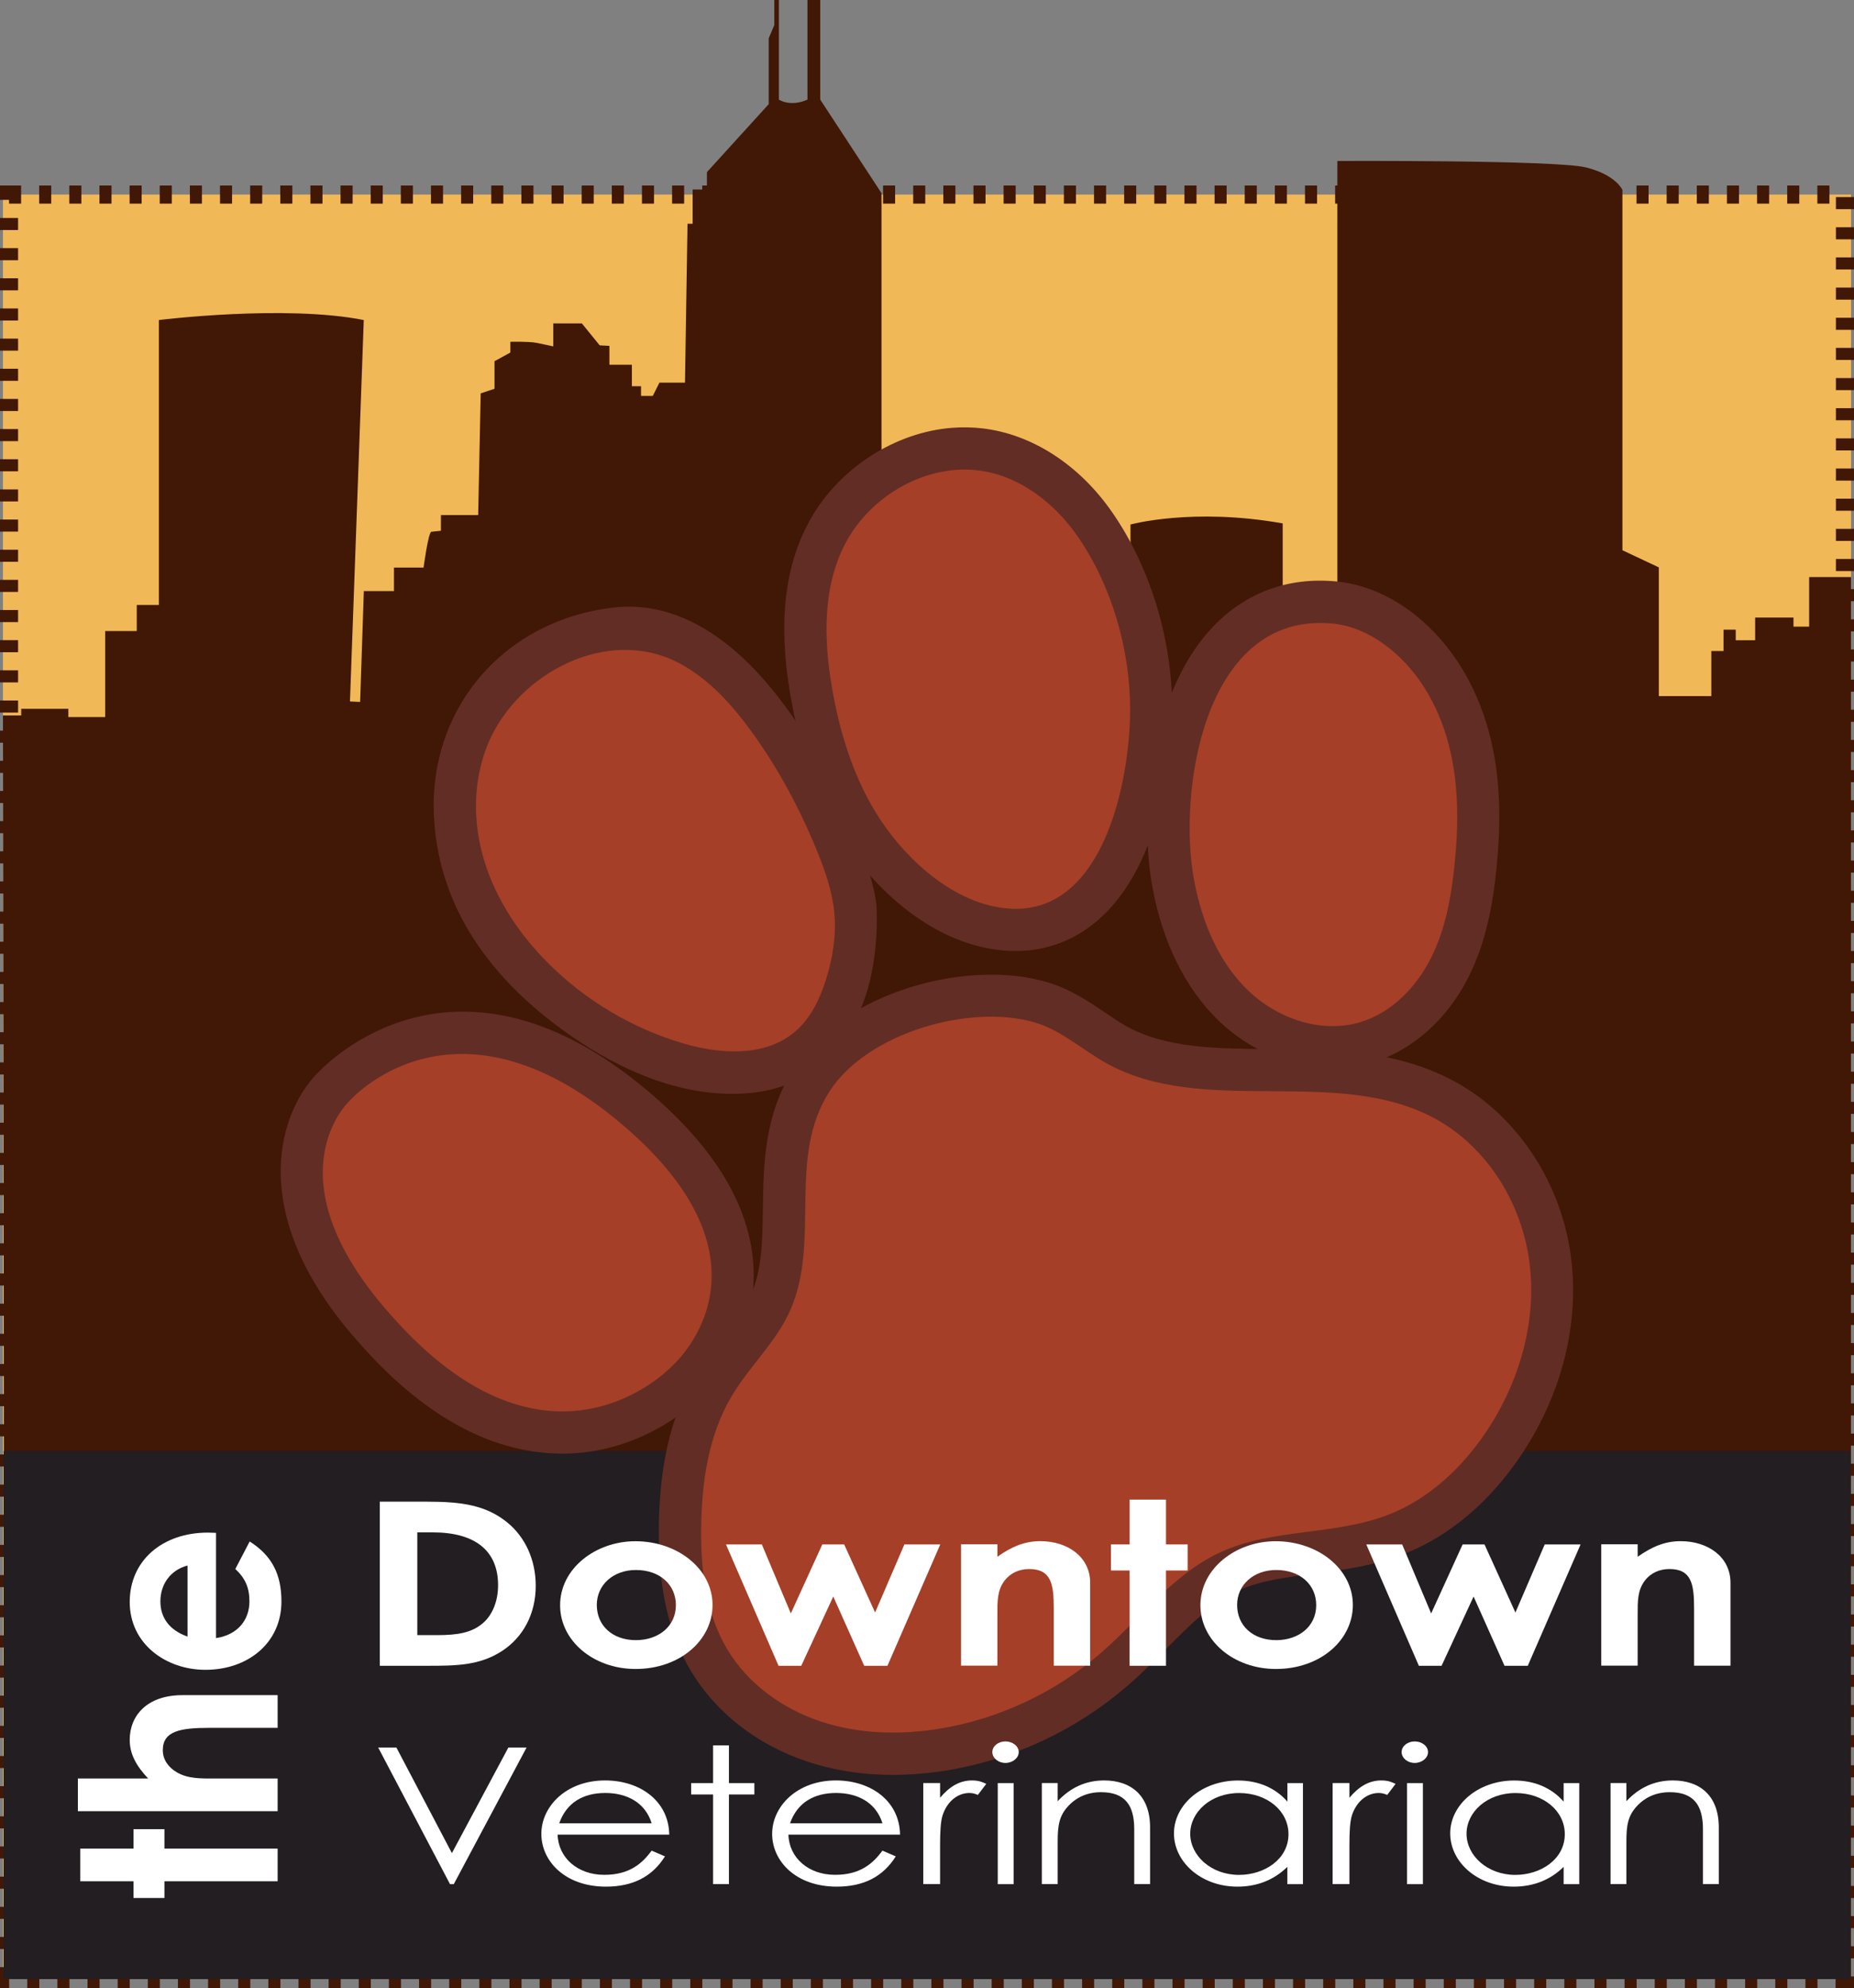 <?xml version="1.0" encoding="utf-8"?>
<!-- Generator: Adobe Illustrator 27.7.0, SVG Export Plug-In . SVG Version: 6.00 Build 0)  -->
<svg version="1.1" id="Layer_1" xmlns="http://www.w3.org/2000/svg" xmlns:xlink="http://www.w3.org/1999/xlink" x="0px" y="0px"
	 viewBox="0 0 307.58 329.62" style="enable-background:new 0 0 307.58 329.62;" xml:space="preserve">
<rect x="0" y="0" width="307.58" height="329.62" fill="#808080" stroke="none"/>
<style type="text/css">
	.st0{fill:#F1B857;}
	.st1{fill:#411705;}
	.st2{fill:#221E22;}
	.st3{fill:#A53F28;}
	.st4{fill:#622D24;}
	.st5{fill:#FFFFFF;}
</style>
<g>
	<rect x="0.49" y="32.26" class="st0" width="306.6" height="295.86"/>
	<path class="st1" d="M0.49,118.62h3.03v-1.1h7.82v1.37h6.11v-14.26h5.24v-4.33h3.67V53.06c0,0,20.86-2.59,33.99,0l-2.29,63.24
		l1.69,0.08L60.36,98h5v-3.9h4.91c0,0,0.76-5.68,1.27-5.93l1.61-0.17V85.4h6.18l0.42-20.18l2.29-0.76v-4.57l2.63-1.44v-1.78
		c0,0,3.05-0.08,4.32,0.17c1.27,0.25,2.8,0.59,2.8,0.59v-3.81h4.74l2.96,3.64l1.61,0.08v3.13h3.73v3.56h1.52v1.61h1.95l1.1-2.2h4.24
		l0.42-26.34h0.85v-5.68h2.37v-2.88l10.25-11.27V6.35l0.93-2.2V0h0.76v16.52c0,0,1.86,1.27,4.74,0v-5.08V0h2.12v16.52l10.16,15.5
		v45.16v45.69h41.31V86.96c0,0,10.31-2.84,25.25-0.18v15.29h9.07V26.69c0,0,36.27-0.18,41.25,1.07c4.98,1.24,6.04,3.73,6.04,3.73
		v59.74l6.04,2.84v21.34h8.71v-7.47h2.03v-3.54h2.02v1.75h3.22v-3.76h6.36v1.51h2.6v-8.22h6.94v232.45H0.77L0.49,118.62z"/>
	<path class="st1" d="M307.58,329.62h-3.06v-3h1.56v1.06h1.5V329.62z M301.52,329.62h-2v-3h2V329.62z M296.52,329.62h-2v-3h2V329.62
		z M291.52,329.62h-2v-3h2V329.62z M286.52,329.62h-2v-3h2V329.62z M281.52,329.62h-2v-3h2V329.62z M276.52,329.62h-2v-3h2V329.62z
		 M271.52,329.62h-2v-3h2V329.62z M266.52,329.62h-2v-3h2V329.62z M261.52,329.62h-2v-3h2V329.62z M256.52,329.62h-2v-3h2V329.62z
		 M251.52,329.62h-2v-3h2V329.62z M246.52,329.62h-2v-3h2V329.62z M241.52,329.62h-2v-3h2V329.62z M236.52,329.62h-2v-3h2V329.62z
		 M231.52,329.62h-2v-3h2V329.62z M226.52,329.62h-2v-3h2V329.62z M221.52,329.62h-2v-3h2V329.62z M216.52,329.62h-2v-3h2V329.62z
		 M211.52,329.62h-2v-3h2V329.62z M206.52,329.62h-2v-3h2V329.62z M201.52,329.62h-2v-3h2V329.62z M196.52,329.62h-2v-3h2V329.62z
		 M191.52,329.62h-2v-3h2V329.62z M186.52,329.62h-2v-3h2V329.62z M181.52,329.62h-2v-3h2V329.62z M176.52,329.62h-2v-3h2V329.62z
		 M171.52,329.62h-2v-3h2V329.62z M166.52,329.62h-2v-3h2V329.62z M161.52,329.62h-2v-3h2V329.62z M156.52,329.62h-2v-3h2V329.62z
		 M151.52,329.62h-2v-3h2V329.62z M146.52,329.62h-2v-3h2V329.62z M141.52,329.62h-2v-3h2V329.62z M136.52,329.62h-2v-3h2V329.62z
		 M131.52,329.62h-2v-3h2V329.62z M126.52,329.62h-2v-3h2V329.62z M121.52,329.62h-2v-3h2V329.62z M116.52,329.62h-2v-3h2V329.62z
		 M111.52,329.62h-2v-3h2V329.62z M106.52,329.62h-2v-3h2V329.62z M101.52,329.62h-2v-3h2V329.62z M96.52,329.62h-2v-3h2V329.62z
		 M91.52,329.62h-2v-3h2V329.62z M86.52,329.62h-2v-3h2V329.62z M81.52,329.62h-2v-3h2V329.62z M76.52,329.62h-2v-3h2V329.62z
		 M71.52,329.62h-2v-3h2V329.62z M66.52,329.62h-2v-3h2V329.62z M61.52,329.62h-2v-3h2V329.62z M56.52,329.62h-2v-3h2V329.62z
		 M51.52,329.62h-2v-3h2V329.62z M46.52,329.62h-2v-3h2V329.62z M41.52,329.62h-2v-3h2V329.62z M36.52,329.62h-2v-3h2V329.62z
		 M31.52,329.62h-2v-3h2V329.62z M26.52,329.62h-2v-3h2V329.62z M21.52,329.62h-2v-3h2V329.62z M16.52,329.62h-2v-3h2V329.62z
		 M11.52,329.62h-2v-3h2V329.62z M6.52,329.62h-2v-3h2V329.62z M1.52,329.62H0v-3.48h3v1.98H1.51L1.52,329.62z M307.58,324.68h-3v-2
		h3V324.68z M3,323.14H0v-2h3V323.14z M307.58,319.68h-3v-2h3V319.68z M3,318.14H0v-2h3V318.14z M307.58,314.68h-3v-2h3V314.68z
		 M3,313.14H0v-2h3V313.14z M307.58,309.68h-3v-2h3V309.68z M3,308.14H0v-2h3V308.14z M307.58,304.68h-3v-2h3V304.68z M3,303.14H0
		v-2h3V303.14z M307.58,299.68h-3v-2h3V299.68z M3,298.14H0v-2h3V298.14z M307.58,294.68h-3v-2h3V294.68z M3,293.14H0v-2h3V293.14z
		 M307.58,289.68h-3v-2h3V289.68z M3,288.14H0v-2h3V288.14z M307.58,284.68h-3v-2h3V284.68z M3,283.14H0v-2h3V283.14z
		 M307.58,279.68h-3v-2h3V279.68z M3,278.14H0v-2h3V278.14z M307.58,274.68h-3v-2h3V274.68z M3,273.14H0v-2h3V273.14z
		 M307.58,269.68h-3v-2h3V269.68z M3,268.14H0v-2h3V268.14z M307.58,264.68h-3v-2h3V264.68z M3,263.14H0v-2h3V263.14z
		 M307.58,259.68h-3v-2h3V259.68z M3,258.14H0v-2h3V258.14z M307.58,254.68h-3v-2h3V254.68z M3,253.14H0v-2h3V253.14z
		 M307.58,249.68h-3v-2h3V249.68z M3,248.14H0v-2h3V248.14z M307.58,244.68h-3v-2h3V244.68z M3,243.14H0v-2h3V243.14z
		 M307.58,239.68h-3v-2h3V239.68z M3,238.14H0v-2h3V238.14z M307.58,234.68h-3v-2h3V234.68z M3,233.14H0v-2h3V233.14z
		 M307.58,229.68h-3v-2h3V229.68z M3,228.14H0v-2h3V228.14z M307.58,224.68h-3v-2h3V224.68z M3,223.14H0v-2h3V223.14z
		 M307.58,219.68h-3v-2h3V219.68z M3,218.14H0v-2h3V218.14z M307.58,214.68h-3v-2h3V214.68z M3,213.14H0v-2h3V213.14z
		 M307.58,209.68h-3v-2h3V209.68z M3,208.14H0v-2h3V208.14z M307.58,204.68h-3v-2h3V204.68z M3,203.14H0v-2h3V203.14z
		 M307.58,199.68h-3v-2h3V199.68z M3,198.14H0v-2h3V198.14z M307.58,194.68h-3v-2h3V194.68z M3,193.14H0v-2h3V193.14z
		 M307.58,189.68h-3v-2h3V189.68z M3,188.14H0v-2h3V188.14z M307.58,184.68h-3v-2h3V184.68z M3,183.14H0v-2h3V183.14z
		 M307.58,179.68h-3v-2h3V179.68z M3,178.14H0v-2h3V178.14z M307.58,174.68h-3v-2h3V174.68z M3,173.14H0v-2h3V173.14z
		 M307.58,169.68h-3v-2h3V169.68z M3,168.14H0v-2h3V168.14z M307.58,164.68h-3v-2h3V164.68z M3,163.14H0v-2h3V163.14z
		 M307.58,159.68h-3v-2h3V159.68z M3,158.14H0v-2h3V158.14z M307.58,154.68h-3v-2h3V154.68z M3,153.14H0v-2h3V153.14z
		 M307.58,149.68h-3v-2h3V149.68z M3,148.14H0v-2h3V148.14z M307.58,144.68h-3v-2h3V144.68z M3,143.14H0v-2h3V143.14z
		 M307.58,139.68h-3v-2h3V139.68z M3,138.14H0v-2h3V138.14z M307.58,134.68h-3v-2h3V134.68z M3,133.14H0v-2h3V133.14z
		 M307.58,129.68h-3v-2h3V129.68z M3,128.14H0v-2h3V128.14z M307.58,124.68h-3v-2h3V124.68z M3,123.14H0v-2h3V123.14z
		 M307.58,119.68h-3v-2h3V119.68z M3,118.14H0v-2h3V118.14z M307.58,114.68h-3v-2h3V114.68z M3,113.14H0v-2h3V113.14z
		 M307.58,109.68h-3v-2h3V109.68z M3,108.14H0v-2h3V108.14z M307.58,104.68h-3v-2h3V104.68z M3,103.14H0v-2h3V103.14z M307.58,99.68
		h-3v-2h3V99.68z M3,98.14H0v-2h3V98.14z M307.58,94.68h-3v-2h3V94.68z M3,93.14H0v-2h3V93.14z M307.58,89.68h-3v-2h3V89.68z
		 M3,88.14H0v-2h3V88.14z M307.58,84.68h-3v-2h3V84.68z M3,83.14H0v-2h3V83.14z M307.58,79.68h-3v-2h3V79.68z M3,78.14H0v-2h3V78.14
		z M307.58,74.68h-3v-2h3V74.68z M3,73.14H0v-2h3V73.14z M307.58,69.68h-3v-2h3V69.68z M3,68.14H0v-2h3V68.14z M307.58,64.68h-3v-2
		h3V64.68z M3,63.14H0v-2h3V63.14z M307.58,59.68h-3v-2h3V59.68z M3,58.14H0v-2h3V58.14z M307.58,54.68h-3v-2h3V54.68z M3,53.14H0
		v-2h3V53.14z M307.58,49.68h-3v-2h3V49.68z M3,48.14H0v-2h3V48.14z M307.58,44.68h-3v-2h3V44.68z M3,43.14H0v-2h3V43.14z
		 M307.58,39.68h-3v-2h3V39.68z M3,38.14H0v-2h3V38.14z M307.58,34.68h-3v-2h3V34.68z M303.5,33.76h-2v-3h2V33.76z M298.5,33.76h-2
		v-3h2V33.76z M293.5,33.76h-2v-3h2V33.76z M288.5,33.76h-2v-3h2V33.76z M283.5,33.76h-2v-3h2V33.76z M278.5,33.76h-2v-3h2V33.76z
		 M273.5,33.76h-2v-3h2V33.76z M268.5,33.76h-2v-3h2V33.76z M263.5,33.76h-2v-3h2V33.76z M258.5,33.76h-2v-3h2V33.76z M253.5,33.76
		h-2v-3h2V33.76z M248.5,33.76h-2v-3h2V33.76z M243.5,33.76h-2v-3h2V33.76z M238.5,33.76h-2v-3h2V33.76z M233.5,33.76h-2v-3h2V33.76
		z M228.5,33.76h-2v-3h2V33.76z M223.5,33.76h-2v-3h2V33.76z M218.5,33.76h-2v-3h2V33.76z M213.5,33.76h-2v-3h2V33.76z M208.5,33.76
		h-2v-3h2V33.76z M203.5,33.76h-2v-3h2V33.76z M198.5,33.76h-2v-3h2V33.76z M193.5,33.76h-2v-3h2V33.76z M188.5,33.76h-2v-3h2V33.76
		z M183.5,33.76h-2v-3h2V33.76z M178.5,33.76h-2v-3h2V33.76z M173.5,33.76h-2v-3h2V33.76z M168.5,33.76h-2v-3h2V33.76z M163.5,33.76
		h-2v-3h2V33.76z M158.5,33.76h-2v-3h2V33.76z M153.5,33.76h-2v-3h2V33.76z M148.5,33.76h-2v-3h2V33.76z M143.5,33.76h-2v-3h2V33.76
		z M138.5,33.76h-2v-3h2V33.76z M133.5,33.76h-2v-3h2V33.76z M128.5,33.76h-2v-3h2V33.76z M123.5,33.76h-2v-3h2V33.76z M118.5,33.76
		h-2v-3h2V33.76z M113.5,33.76h-2v-3h2V33.76z M108.5,33.76h-2v-3h2V33.76z M103.5,33.76h-2v-3h2V33.76z M98.5,33.76h-2v-3h2V33.76z
		 M93.5,33.76h-2v-3h2V33.76z M88.5,33.76h-2v-3h2V33.76z M83.5,33.76h-2v-3h2V33.76z M78.5,33.76h-2v-3h2V33.76z M73.5,33.76h-2v-3
		h2V33.76z M68.5,33.76h-2v-3h2V33.76z M63.5,33.76h-2v-3h2V33.76z M58.5,33.76h-2v-3h2V33.76z M53.5,33.76h-2v-3h2V33.76z
		 M48.5,33.76h-2v-3h2V33.76z M43.5,33.76h-2v-3h2V33.76z M38.5,33.76h-2v-3h2V33.76z M33.5,33.76h-2v-3h2V33.76z M28.5,33.76h-2v-3
		h2V33.76z M23.5,33.76h-2v-3h2V33.76z M18.5,33.76h-2v-3h2V33.76z M13.5,33.76h-2v-3h2V33.76z M8.5,33.76h-2v-3h2V33.76z
		 M3.5,33.76h-2v-0.62H0v-2.38h3.5V33.76z"/>
	<rect x="0.6" y="240.58" class="st2" width="306.38" height="87.54"/>
	<g>
		<g>
			<path class="st3" d="M79.47,128.19c2.2-10.99,11.11-19.12,23.06-20.51c20.32-2.36,35.74,37.55,35.92,43.18
				c0.18,5.62-0.54,22.13-14.7,23.4c-9.89,0.89-20.04-4.34-27.66-10.17c-9.48-7.25-16.49-16.81-17.12-29.05
				C78.86,132.67,79.04,130.37,79.47,128.19z"/>
			<path class="st4" d="M121.48,181.36c-11.75,0-22.48-6.24-29.63-11.71c-12.5-9.57-19.18-21.09-19.86-34.25
				c-0.15-2.92,0.06-5.8,0.61-8.58v0c2.83-14.12,14.26-24.36,29.12-26.09c6.95-0.81,13.78,1.63,20.29,7.24
				c13.64,11.76,23.22,36,23.43,42.66c0.57,17.66-7.5,29.38-21.07,30.6C123.41,181.32,122.44,181.36,121.48,181.36z M86.34,129.56
				L86.34,129.56c-0.33,1.64-0.45,3.37-0.36,5.12c0.45,8.87,5.29,16.89,14.38,23.85c4.72,3.61,13.95,9.55,22.78,8.76
				c2.64-0.24,8.74-2.28,8.33-16.08c-0.84-6.47-14.74-38.11-28.12-36.57C94.49,115.66,87.97,121.38,86.34,129.56z M131.46,151.08
				c0,0.01,0,0.01,0,0.02C131.46,151.1,131.46,151.09,131.46,151.08z"/>
		</g>
		<g>
			<path class="st3" d="M219.9,103.3c0.42,0.02,0.84,0.05,1.28,0.09c2.97,0.3,5.79,1.56,8.23,3.28c5.55,3.9,9.18,10.13,10.9,16.69
				c1.73,6.56,1.68,13.47,0.97,20.21c-0.55,5.29-1.53,10.63-3.94,15.37s-6.41,8.87-11.48,10.47c-6.54,2.06-13.96-0.48-18.88-5.26
				c-4.92-4.77-7.63-11.45-8.89-18.2C195.37,131.38,199.63,102.41,219.9,103.3z"/>
			<path class="st4" d="M221.11,177.11c-6.75,0-13.71-2.81-19-7.94c-5.43-5.27-9.2-12.85-10.9-21.94
				c-1.17-6.24-1.14-13.92,0.06-21.06c1.03-6.13,3.45-14.8,9.08-21.29c5.17-5.96,12.04-8.93,19.85-8.58h0
				c0.55,0.02,1.11,0.06,1.68,0.12c3.92,0.4,7.92,1.96,11.55,4.52c6.5,4.58,11.35,11.91,13.64,20.63c1.73,6.58,2.1,13.8,1.17,22.72
				c-0.53,5.06-1.54,11.65-4.66,17.81c-3.48,6.85-9.17,11.94-15.62,13.97C225.75,176.78,223.44,177.11,221.11,177.11z
				 M218.99,110.28c-3.26,0-5.83,1.21-8.07,3.79c-5.93,6.83-7.71,21.21-5.96,30.6c0.81,4.34,2.66,10.37,6.88,14.46
				c3.42,3.32,8.21,4.77,11.91,3.6c2.88-0.91,5.56-3.44,7.34-6.96c2.09-4.11,2.82-9.07,3.22-12.93c0.75-7.19,0.5-12.81-0.78-17.7
				c-1.46-5.54-4.35-10.06-8.16-12.74c-1.67-1.18-3.37-1.88-4.92-2.04c-0.3-0.03-0.59-0.05-0.88-0.06
				C219.39,110.28,219.19,110.28,218.99,110.28z"/>
		</g>
		<g>
			<path class="st3" d="M158.5,77.9c1.24-0.1,2.48-0.08,3.72,0.07c6.76,0.8,12.66,5.33,16.54,10.93c5.71,8.23,8.75,18.91,8.72,28.87
				c-0.04,11.49-4.28,33.7-19.79,32.88c-9.34-0.5-17.81-8.41-22.43-15.98c-3.81-6.24-5.98-13.37-7.23-20.58
				c-1.45-8.34-1.6-17.4,2.61-24.74C144.24,83.08,151.21,78.47,158.5,77.9z"/>
			<path class="st4" d="M168.51,157.68c-0.4,0-0.79-0.01-1.19-0.03c-12.38-0.66-22.6-10.42-28.04-19.33
				c-3.9-6.4-6.57-13.93-8.15-23.03c-2.1-12.1-0.98-21.72,3.44-29.42c4.79-8.34,13.97-14.21,23.38-14.94h0
				c1.71-0.13,3.42-0.1,5.09,0.1c8.19,0.97,16.01,6.03,21.46,13.89c6.38,9.19,10.01,21.17,9.97,32.89
				c-0.01,3.88-0.64,23.75-11.59,34.09C178.87,155.69,173.92,157.68,168.51,157.68z M159.04,84.88L159.04,84.88
				c-4.86,0.38-9.82,3.58-12.33,7.96c-2.72,4.75-3.31,11.31-1.79,20.05c1.27,7.33,3.34,13.26,6.31,18.13
				c3.69,6.04,10.32,12.29,16.83,12.64c2.06,0.1,3.67-0.49,5.21-1.95c4.69-4.43,7.17-15.41,7.21-23.97
				c0.03-8.78-2.76-18.07-7.47-24.86c-3.12-4.5-7.46-7.48-11.62-7.97C160.63,84.83,159.84,84.82,159.04,84.88z"/>
		</g>
		<g>
			<path class="st3" d="M57.82,182.68c0,0,17.16-20.04,45.17,3.57s8.37,40.36,8.37,40.36s-20.32,21.55-46.82-8.92
				C44.64,195.17,57.82,182.68,57.82,182.68z"/>
			<path class="st4" d="M93.28,241.01c-0.21,0-0.43,0-0.64-0.01c-11.55-0.23-22.78-6.53-33.38-18.72
				c-19.18-21.69-12.56-38.63-6.33-44.62c3.23-3.31,24.18-22.39,54.56,3.23c11.62,9.79,17.52,20.05,17.55,30.48
				c0.03,11.6-7.22,18.82-8.89,20.33C114.48,233.37,106.01,241.01,93.28,241.01z M62.66,187.75c-1.15,1.31-6.95,9.38,7.13,25.3
				c7.87,9.05,15.57,13.73,22.95,13.95c8.09,0.27,13.36-5.02,13.58-5.24l0.5-0.47c0.11-0.1,4.33-3.96,4.23-10.04
				c-0.1-6-4.44-12.8-12.57-19.65c-21.7-18.3-34.05-5.79-35.39-4.31L62.66,187.75z"/>
		</g>
		<g>
			<path class="st3" d="M117.84,240.16c-1.08,4.22-1.48,8.66-1.54,13.02c-0.09,7.01,0.74,14.28,4.34,20.29
				c3.42,5.71,9.16,9.84,15.48,11.94c6.32,2.1,13.17,2.27,19.74,1.2c9.8-1.6,19.12-5.96,26.64-12.45
				c6.63-5.73,12.05-13.19,20.01-16.83c8.66-3.97,18.92-2.74,27.8-6.19c6.76-2.63,12.3-7.85,16.32-13.89
				c5.46-8.2,8.36-18.27,7.08-28.03c-1.28-9.76-7.01-19.06-15.66-23.76c-16.42-8.92-38.36-0.1-54.66-9.26
				c-3.9-2.19-7.32-5.36-11.6-6.64c-10.77-3.24-27.89,1.64-34.17,11.35c-7.13,11.01-1.42,24.76-6.55,36.35
				c-2.31,5.22-6.72,9.22-9.65,14.12C119.78,234.11,118.63,237.08,117.84,240.16z"/>
			<path class="st4" d="M148.06,294.27c-4.98,0-9.72-0.74-14.14-2.21c-8.3-2.76-15.14-8.08-19.28-14.99
				c-3.76-6.29-5.46-13.9-5.34-23.98c0.07-5.52,0.64-10.32,1.75-14.67h0c1-3.91,2.47-7.49,4.35-10.64c1.45-2.42,3.08-4.5,4.67-6.52
				c1.85-2.36,3.59-4.58,4.59-6.83c1.77-4,1.83-8.89,1.9-14.06c0.1-7.31,0.21-15.59,5.17-23.26c8.34-12.89,29.09-18.16,42.06-14.25
				c3.83,1.15,6.89,3.22,9.59,5.05c1.2,0.81,2.33,1.58,3.42,2.19c6.62,3.72,15.1,3.77,24.08,3.83c10.22,0.06,20.78,0.12,30.48,5.39
				c10.27,5.58,17.65,16.69,19.26,29.01c1.45,11.05-1.46,22.7-8.19,32.82c-5.24,7.87-12.02,13.59-19.61,16.54
				c-4.99,1.94-10,2.59-14.85,3.22c-4.61,0.6-8.97,1.16-12.56,2.81c-4.29,1.97-8,5.69-11.92,9.63c-2.03,2.04-4.14,4.16-6.43,6.14
				c-8.54,7.38-18.94,12.24-30.08,14.06C153.94,294.02,150.96,294.27,148.06,294.27z M124.62,241.89
				c-0.83,3.26-1.26,6.98-1.32,11.37c-0.09,7.37,0.97,12.65,3.35,16.61c2.38,3.98,6.64,7.22,11.68,8.89
				c4.76,1.58,10.44,1.9,16.4,0.93c8.46-1.38,16.7-5.23,23.19-10.84c1.9-1.64,3.73-3.48,5.66-5.42c4.63-4.65,9.41-9.46,16.01-12.48
				c5.52-2.53,11.15-3.26,16.59-3.97c4.2-0.54,8.17-1.06,11.58-2.38c6.18-2.4,10.49-7.44,13.02-11.24
				c4.79-7.19,6.96-15.67,5.97-23.24c-1.04-7.95-5.66-15.05-12.06-18.52c-6.61-3.59-15-3.64-23.88-3.69
				c-10.37-0.06-21.08-0.12-30.86-5.62c-1.6-0.9-3.03-1.87-4.41-2.8c-2.05-1.39-3.99-2.7-5.78-3.24c-8.47-2.54-21.98,1.8-26.28,8.45
				c-2.77,4.28-2.84,9.64-2.92,15.84c-0.08,6.06-0.17,12.93-3.1,19.54c-1.7,3.85-4.18,7.01-6.37,9.81
				c-1.38,1.76-2.68,3.42-3.67,5.08C126.23,236.96,125.29,239.29,124.62,241.89L124.62,241.89z"/>
		</g>
	</g>
	<g>
		<path class="st3" d="M79.49,128.2c0.33-1.7,0.83-3.36,1.5-4.96c4.92-11.7,19.95-19.58,31.78-13.24c4.83,2.59,8.61,6.77,11.84,11.2
			c4.44,6.09,8.02,12.77,10.88,19.74c1.36,3.33,2.58,6.77,2.92,10.35c0.36,3.72-0.24,7.49-1.36,11.06
			c-1.01,3.23-2.52,6.42-5.07,8.63c-4.94,4.28-12.41,3.85-18.69,2c-8.37-2.48-16.11-7.07-22.29-13.23
			c-4.75-4.73-8.61-10.44-10.6-16.84C78.92,138.18,78.53,133.05,79.49,128.2z"/>
		<path class="st3" d="M219.91,103.3c0.42,0.02,0.84,0.05,1.28,0.09c2.97,0.3,5.79,1.56,8.23,3.28c5.55,3.9,9.18,10.13,10.9,16.69
			c1.73,6.56,1.68,13.47,0.97,20.21c-0.55,5.29-1.53,10.63-3.94,15.37c-2.41,4.74-6.41,8.87-11.48,10.47
			c-6.54,2.06-13.96-0.48-18.88-5.26c-4.92-4.77-7.63-11.45-8.89-18.2C195.38,131.39,199.64,102.42,219.91,103.3z"/>
		<path class="st3" d="M158.51,77.91c1.24-0.1,2.48-0.08,3.72,0.07c6.76,0.8,12.66,5.33,16.54,10.93
			c5.71,8.23,8.75,18.91,8.72,28.87c-0.04,11.49-4.28,33.7-19.79,32.88c-9.34-0.5-17.81-8.41-22.43-15.98
			c-3.81-6.24-5.98-13.37-7.23-20.58c-1.45-8.34-1.6-17.4,2.61-24.74C144.26,83.08,151.23,78.48,158.51,77.91z"/>
		<path class="st3" d="M57.83,182.68c0,0,17.16-20.04,45.17,3.57s8.37,40.36,8.37,40.36s-20.32,21.55-46.82-8.92
			C44.65,195.18,57.83,182.68,57.83,182.68z"/>
		<path class="st3" d="M117.86,240.16c-1.08,4.22-1.48,8.66-1.54,13.02c-0.09,7.01,0.74,14.28,4.34,20.29
			c3.42,5.71,9.16,9.84,15.48,11.94c6.32,2.1,13.17,2.27,19.74,1.2c9.8-1.6,19.12-5.96,26.64-12.45
			c6.63-5.73,12.05-13.19,20.01-16.83c8.66-3.97,18.92-2.74,27.8-6.19c6.76-2.63,12.3-7.85,16.32-13.89
			c5.46-8.2,8.36-18.27,7.08-28.03c-1.28-9.76-7.01-19.06-15.66-23.76c-16.42-8.92-38.36-0.1-54.66-9.26
			c-3.9-2.19-7.32-5.35-11.6-6.64c-10.77-3.24-27.89,1.64-34.17,11.35c-7.13,11.01-1.42,24.76-6.55,36.35
			c-2.31,5.22-6.72,9.22-9.65,14.12C119.8,234.12,118.65,237.08,117.86,240.16z"/>
	</g>
	<g>
		<path class="st5" d="M63.01,248.97h7.85c5.72,0,9.76,0.57,13.3,3.45c2.95,2.39,4.72,6.18,4.72,10.5c0,4.66-2.09,8.52-5.58,10.8
			c-3.72,2.42-7.58,2.46-12.35,2.46h-7.94V248.97z M69.23,254.05v17.05h3.27c3.41,0,5.81-0.38,7.72-2.08
			c1.5-1.36,2.41-3.56,2.41-6.21c0-5.68-3.77-8.75-10.85-8.75H69.23z"/>
		<path class="st5" d="M118.21,266.1c0,5.83-5.4,10.61-12.76,10.61c-6.99,0-12.53-4.66-12.53-10.57c0-6.1,5.9-10.61,12.48-10.61
			C112.45,255.53,118.21,260.15,118.21,266.1z M99.01,266.1c0,3.41,2.59,5.83,6.49,5.83c3.72,0,6.63-2.27,6.63-5.8
			c0-3.41-2.68-5.83-6.63-5.83C101.74,260.3,99.01,262.76,99.01,266.1z"/>
		<path class="st5" d="M120.44,256.06h5.95l4.81,11.44l5.22-11.44h3.63l5.13,11.29l4.86-11.29h5.95l-8.76,20.12h-3.86l-5.13-11.48
			l-5.31,11.48h-3.77L120.44,256.06z"/>
		<path class="st5" d="M165.47,258.1c2.31-1.63,4.45-2.58,7.13-2.58c4.49,0,8.26,2.58,8.26,6.9v13.75h-6.04v-9.51
			c0-3.98-0.41-6.52-4.08-6.52c-1.68,0-3.13,0.68-4.09,1.93c-1.23,1.63-1.18,3.45-1.18,5.53v8.56h-6.04v-20.12h6.04V258.1z"/>
		<path class="st5" d="M187.4,248.63h6.04v7.43h3.59v4.32h-3.59v15.8h-6.04v-15.8h-3.09v-4.32h3.09V248.63z"/>
		<path class="st5" d="M224.44,266.1c0,5.83-5.4,10.61-12.76,10.61c-6.99,0-12.53-4.66-12.53-10.57c0-6.1,5.9-10.61,12.48-10.61
			C218.68,255.53,224.44,260.15,224.44,266.1z M205.24,266.1c0,3.41,2.59,5.83,6.49,5.83c3.72,0,6.63-2.27,6.63-5.8
			c0-3.41-2.68-5.83-6.63-5.83C207.96,260.3,205.24,262.76,205.24,266.1z"/>
		<path class="st5" d="M226.67,256.06h5.95l4.81,11.44l5.22-11.44h3.63l5.13,11.29l4.86-11.29h5.95l-8.76,20.12h-3.86l-5.13-11.48
			l-5.31,11.48h-3.77L226.67,256.06z"/>
		<path class="st5" d="M271.7,258.1c2.32-1.63,4.45-2.58,7.13-2.58c4.49,0,8.26,2.58,8.26,6.9v13.75h-6.04v-9.51
			c0-3.98-0.41-6.52-4.09-6.52c-1.68,0-3.13,0.68-4.09,1.93c-1.22,1.63-1.18,3.45-1.18,5.53v8.56h-6.04v-20.12h6.04V258.1z"/>
	</g>
	<g>
		<path class="st5" d="M13.32,311.91v-5.42h8.83v-3.22h5.13v3.22h18.78v5.42H27.28v2.77h-5.13v-2.77H13.32z"/>
		<path class="st5" d="M12.92,300.29v-5.42h11.66c-1.98-2.08-3.06-4.08-3.06-6.4c0-4.08,2.93-7.42,8.74-7.42h15.8v5.42h-11.3
			c-4.86,0-7.75,0.53-7.75,3.71c0,1.51,0.86,2.81,2.34,3.67c1.89,1.1,4.05,1.02,6.53,1.02h10.18v5.42H12.92z"/>
		<path class="st5" d="M41.42,255.57c3.65,2.32,5.27,5.38,5.27,9.95c0,6.89-5.58,11.33-12.61,11.33c-6.53,0-12.56-4.28-12.56-11.25
			c0-6.85,5.4-11.5,12.97-11.5c0.54,0,0.81,0.04,1.35,0.04v17.45c3.56-0.53,5.54-2.98,5.54-6.08c0-2.32-0.72-3.87-2.34-5.38
			L41.42,255.57z M31.11,259.56c-2.79,0.73-4.5,3.06-4.5,5.95c0,2.69,1.49,4.77,4.5,5.83V259.56z"/>
	</g>
	<g>
		<path class="st5" d="M62.74,289.73h3.02l9.21,17.51l9.37-17.51h3.02l-12.08,22.66h-0.62L62.74,289.73z"/>
		<path class="st5" d="M92.51,304.18c0.12,3.85,3.33,6.66,7.74,6.66c4.3,0,6.35-1.99,7.86-4.01l2.21,0.95
			c-2.09,3.34-5.3,5.02-9.79,5.02c-6.81,0-10.72-4.26-10.72-8.74c0-4.58,4.14-8.87,10.57-8.87c5.85,0,10.57,3.44,10.65,8.99H92.51z
			 M108.11,302.29c-1.08-3.47-4.14-5.02-7.7-5.02c-3.68,0-6.43,1.61-7.63,5.02H108.11z"/>
		<path class="st5" d="M118.3,289.38h2.63v6.25h4.22v1.89h-4.22v14.86h-2.63v-14.86h-3.64v-1.89h3.64V289.38z"/>
		<path class="st5" d="M130.8,304.18c0.12,3.85,3.33,6.66,7.74,6.66c4.3,0,6.35-1.99,7.86-4.01l2.21,0.95
			c-2.09,3.34-5.3,5.02-9.79,5.02c-6.81,0-10.72-4.26-10.72-8.74c0-4.58,4.14-8.87,10.57-8.87c5.85,0,10.57,3.44,10.65,8.99H130.8z
			 M146.4,302.29c-1.08-3.47-4.14-5.02-7.7-5.02c-3.68,0-6.43,1.61-7.63,5.02H146.4z"/>
		<path class="st5" d="M155.96,298.06c1.55-1.83,3.21-2.87,5.3-2.87c1.2,0,1.82,0.32,2.36,0.57l-1.39,1.83
			c-0.31-0.13-0.81-0.32-1.39-0.32c-1.94,0-3.68,1.36-4.45,3.66c-0.35,1.07-0.43,2.81-0.43,5.08v6.37h-2.79v-16.76h2.79V298.06z"/>
		<path class="st5" d="M169.01,290.49c0,0.98-1.01,1.8-2.21,1.8c-1.2,0-2.17-0.82-2.17-1.8c0-1.01,1.01-1.77,2.17-1.77
			C168,288.72,169.01,289.51,169.01,290.49z M165.53,295.63h2.63v16.76h-2.63V295.63z"/>
		<path class="st5" d="M175.47,298.63c2.13-2.27,4.69-3.44,7.7-3.44c4.49,0,7.63,2.52,7.63,7.79v9.4h-2.63v-9.12
			c0-3.94-1.51-6.12-5.5-6.12c-2.21,0-4.03,0.79-5.42,2.27c-1.55,1.64-1.78,3.28-1.78,5.93v7.04h-2.63v-16.76h2.63V298.63z"/>
		<path class="st5" d="M213.57,295.63h2.59v16.76h-2.59v-2.87c-2.25,2.21-5.07,3.28-8.28,3.28c-6,0-10.53-4.07-10.53-8.83
			c0-4.77,4.65-8.77,10.61-8.77c3.33,0,6.16,1.17,8.21,3.5V295.63z M197.46,304.03c0,3.63,3.48,6.82,8.09,6.82
			c4.22,0,8.21-2.59,8.21-6.75c0-3.88-3.56-6.82-8.17-6.82C200.87,297.27,197.46,300.43,197.46,304.03z"/>
		<path class="st5" d="M223.87,298.06c1.55-1.83,3.21-2.87,5.3-2.87c1.2,0,1.82,0.32,2.36,0.57l-1.39,1.83
			c-0.31-0.13-0.81-0.32-1.39-0.32c-1.94,0-3.68,1.36-4.45,3.66c-0.35,1.07-0.43,2.81-0.43,5.08v6.37h-2.79v-16.76h2.79V298.06z"/>
		<path class="st5" d="M236.91,290.49c0,0.98-1.01,1.8-2.21,1.8c-1.2,0-2.17-0.82-2.17-1.8c0-1.01,1.01-1.77,2.17-1.77
			C235.91,288.72,236.91,289.51,236.91,290.49z M233.43,295.63h2.63v16.76h-2.63V295.63z"/>
		<path class="st5" d="M259.41,295.63H262v16.76h-2.59v-2.87c-2.25,2.21-5.07,3.28-8.29,3.28c-6,0-10.53-4.07-10.53-8.83
			c0-4.77,4.64-8.77,10.61-8.77c3.33,0,6.15,1.17,8.21,3.5V295.63z M243.3,304.03c0,3.63,3.48,6.82,8.09,6.82
			c4.22,0,8.21-2.59,8.21-6.75c0-3.88-3.56-6.82-8.17-6.82C246.71,297.27,243.3,300.43,243.3,304.03z"/>
		<path class="st5" d="M269.82,298.63c2.13-2.27,4.68-3.44,7.7-3.44c4.49,0,7.63,2.52,7.63,7.79v9.4h-2.63v-9.12
			c0-3.94-1.51-6.12-5.5-6.12c-2.21,0-4.03,0.79-5.42,2.27c-1.55,1.64-1.78,3.28-1.78,5.93v7.04h-2.63v-16.76h2.63V298.63z"/>
	</g>
</g>
</svg>
